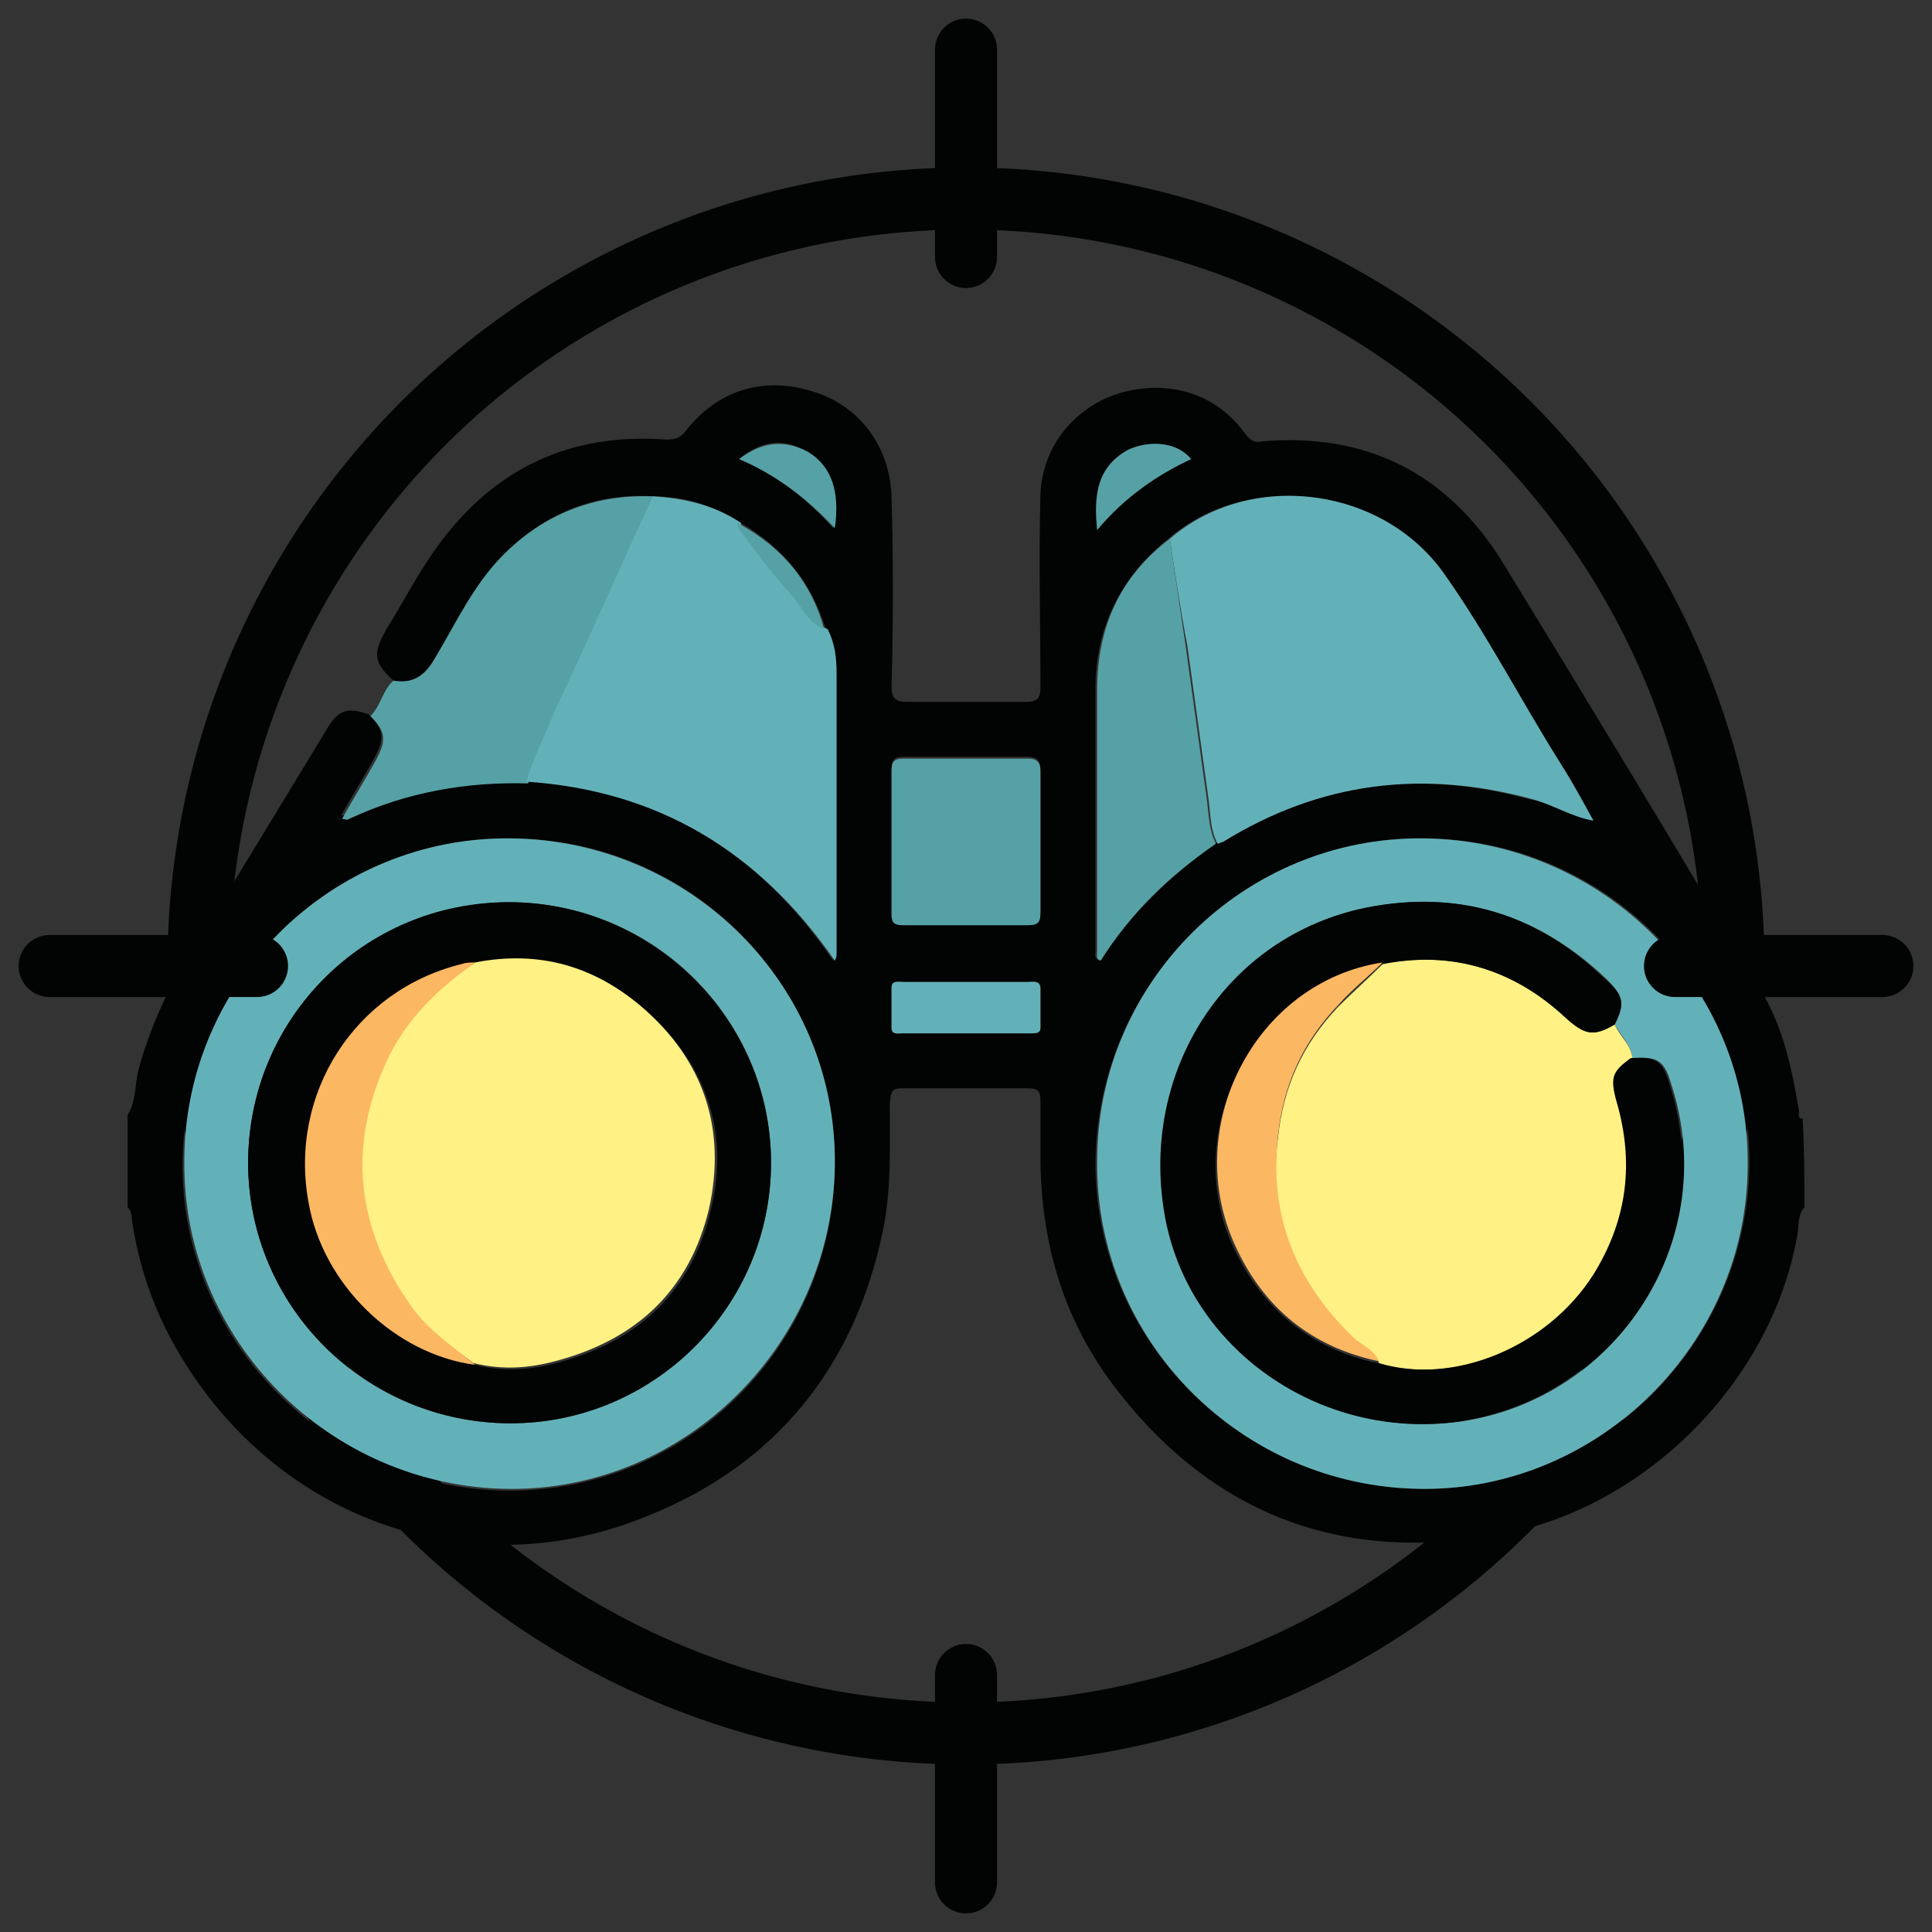 <?xml version="1.0" encoding="utf-8"?>
<!-- Generator: Adobe Illustrator 26.0.0, SVG Export Plug-In . SVG Version: 6.00 Build 0)  -->
<svg version="1.1" id="Layer_1" xmlns="http://www.w3.org/2000/svg" xmlns:xlink="http://www.w3.org/1999/xlink" x="0px" y="0px"
	 viewBox="0 0 109 109" style="enable-background:new 0 0 109 109;" xml:space="preserve">
<rect x="0" y="0" width="109" height="109" fill="#333333" stroke="none"/>
<style type="text/css">
	.st0{fill:none;stroke:#020303;stroke-width:3.5;stroke-linecap:round;stroke-linejoin:round;stroke-miterlimit:10;}
	.st1{fill:#020303;}
	.st2{fill:#56A1A5;}
	.st3{fill:#63B1B8;}
	.st4{fill:#FFF183;}
	.st5{fill:#FCB762;}
</style>
<circle class="st0" cx="54.5" cy="54.5" r="43.3"/>
<g>
	<path class="st1" d="M101.8,68.1c-0.4,0.5-0.3,1.1-0.4,1.6c-1.5,8.5-9,15.8-17.5,17C75.1,88.1,68,85.1,62.7,78
		c-2.8-3.8-4-8.1-4-12.8c0-1,0-2.1,0-3.1c0-0.5-0.1-0.7-0.7-0.7c-2.4,0-4.7,0-7.1,0c-0.7,0-0.6,0.3-0.7,0.8c0,2.5,0.1,4.9-0.4,7.3
		c-1.6,7.6-6,13.1-13.2,16C26.5,89.7,15.4,85.7,9.9,76c-1.2-2.1-2-4.4-2.4-6.8c-0.1-0.4,0-0.8-0.3-1.1c0-1.7,0-3.4,0-5.2
		c0.5-0.8,0.4-1.7,0.6-2.5c0.6-2.2,1.5-4.3,2.7-6.2c2.6-4.3,5.3-8.7,7.9-13c0.7-1.2,1.2-1.3,2.4-0.9c0.9,0.9,0.9,1.4,0.3,2.5
		c-0.6,1.1-1.3,2.2-1.9,3.3c0,0,0,0-0.1,0c0,0,0,0,0,0c0,0,0-0.1,0-0.1c0.1,0,0.3,0,0.4,0c3.2-1.5,6.6-2.1,10.1-2
		C37.1,44.6,42.8,48,47,54.2c0.1-0.2,0.1-0.3,0.1-0.4c0-5.3,0-10.6,0-15.8c0-0.9-0.2-1.7-0.5-2.5c-0.8-2.6-2.4-4.6-4.8-6
		c-1.5-1-3.2-1.5-5-1.5c-3.3-0.2-6.1,1-8.4,3.3c-1.7,1.7-2.6,3.9-3.9,5.9c-0.6,0.9-1.2,1.4-2.3,1.2c-1.1-1-1.2-1.5-0.4-2.9
		c1-1.6,1.8-3.2,2.9-4.7c3.2-4.4,7.5-6.4,12.9-6c0.5,0,0.8-0.1,1.1-0.5c1.8-2.3,4.4-3.1,7.2-2.2c2.6,0.8,4.3,3.1,4.4,5.9
		c0.1,3.6,0.1,7.1,0,10.7c0,0.7,0.2,0.9,0.9,0.9c2.2,0,4.5,0,6.7,0c0.6,0,0.8-0.2,0.8-0.8c0-3.6-0.1-7.3,0-10.9
		c0.1-2.7,1.9-4.9,4.4-5.7c2.7-0.8,5.4-0.1,7.1,2.2c0.3,0.4,0.5,0.6,1,0.5c5.9-0.5,10.4,1.8,13.5,6.7c4.9,8,9.8,16.1,14.6,24.2
		c1.3,2.1,1.8,4.5,2.2,6.9c0,0.2-0.1,0.4,0.2,0.4C101.8,64.8,101.8,66.5,101.8,68.1z M89.8,46.2c0,0,0,0.1,0,0.1
		C89.9,46.3,89.9,46.2,89.8,46.2C89.9,46.2,89.8,46.2,89.8,46.2c-0.6-1.1-1.2-2.2-1.9-3.2c-2.2-3.5-4.1-7.2-6.5-10.6
		c-3.5-5-11-5.9-15.5-2c-2.7,2.2-4.1,5-4.1,8.5c0,4.9,0,9.9,0,14.8c0,0.1-0.1,0.3,0.2,0.5c1.7-2.7,3.9-4.8,6.5-6.6
		c0.1,0,0.2-0.1,0.3-0.1c5.5-3.4,11.3-4.1,17.5-2.4C87.6,45.3,88.6,46,89.8,46.2z M80.3,47.3c-10.1-0.1-18.4,8.1-18.5,18.3
		C61.8,75.6,70,83.9,80.2,84c10.1,0.1,18.4-8.2,18.5-18.3C98.8,55.6,90.5,47.3,80.3,47.3z M28.8,47.3c-10.1-0.1-18.4,8.1-18.5,18.3
		c-0.1,10,8.2,18.4,18.3,18.5c10.1,0.1,18.4-8.1,18.5-18.3C47.2,55.6,39,47.3,28.8,47.3z M58.7,47.5c0-1.4,0-2.7,0-4.1
		c0-0.5-0.2-0.7-0.7-0.7c-2.3,0-4.7,0-7,0c-0.5,0-0.7,0.1-0.7,0.7c0,2.7,0,5.4,0,8.1c0,0.5,0.2,0.7,0.6,0.6c2.4,0,4.7,0,7.1,0
		c0.5,0,0.7-0.2,0.7-0.7C58.7,50.2,58.7,48.9,58.7,47.5z M54.6,55.4c-1.2,0-2.4,0-3.6,0c-0.3,0-0.6-0.1-0.7,0.3c0,0.8,0,1.5,0,2.3
		c0,0.3,0.3,0.3,0.6,0.3c2.4,0,4.8,0,7.2,0c0.2,0,0.6,0.1,0.6-0.3c0-0.8,0-1.5,0-2.3c0-0.4-0.4-0.3-0.7-0.3
		C56.9,55.4,55.7,55.4,54.6,55.4z M41.7,25.9c2.1,0.9,3.8,2.2,5.3,3.9c0.4-2.1-0.1-3.5-1.5-4.3C44.3,24.7,43,24.8,41.7,25.9z
		 M61.9,29.9c1.5-1.8,3.3-3.1,5.3-4c-1-1.1-2.6-1-3.6-0.5C61.9,26.3,61.7,27.9,61.9,29.9z"/>
	<path class="st2" d="M22.2,38.4c1.1,0.2,1.8-0.3,2.3-1.2c1.2-2,2.2-4.2,3.9-5.9c2.3-2.3,5.1-3.4,8.4-3.3c-1.8,4.1-3.6,8.1-5.4,12.2
		c-0.6,1.3-1.3,2.6-1.6,4c-3.5-0.1-6.9,0.5-10.1,2c-0.1,0.1-0.3,0-0.4,0l0,0c0.6-1.1,1.3-2.2,1.9-3.3c0.6-1.1,0.6-1.6-0.3-2.5
		C21.5,39.8,21.6,38.9,22.2,38.4z"/>
	<path class="st3" d="M80.3,47.3c10.2,0.1,18.4,8.4,18.3,18.4C98.6,75.8,90.2,84.1,80.2,84C70,83.9,61.8,75.6,61.9,65.5
		C61.9,55.4,70.2,47.2,80.3,47.3z M92.1,59.7c-0.1-0.8-0.7-1.3-1-1.9c0.6-1.2,0.5-1.6-0.5-2.6c-3.8-3.6-8.3-5-13.4-4
		c-7.9,1.6-12.8,9.2-11.4,17.3c1.3,7.5,8.8,12.8,16.6,11.7c9-1.3,14.7-10.4,11.9-19C93.9,59.8,93.5,59.6,92.1,59.7z"/>
	<path class="st3" d="M28.8,47.3c10.2,0.1,18.4,8.3,18.3,18.4C47,75.8,38.7,84.1,28.7,84c-10.1-0.1-18.4-8.4-18.3-18.5
		C10.4,55.4,18.7,47.2,28.8,47.3z M43.5,65.6c0-8.1-6.6-14.7-14.8-14.7C20.5,51,14,57.5,14,65.6c0,8.1,6.6,14.7,14.8,14.7
		C36.9,80.3,43.5,73.7,43.5,65.6z"/>
	<path class="st3" d="M66,30.4c4.5-3.9,12-3,15.5,2c2.4,3.4,4.3,7.1,6.5,10.6c0.7,1.1,1.3,2.2,1.9,3.3c0,0,0,0,0,0
		c-1.2-0.2-2.3-0.9-3.4-1.2c-6.2-1.7-12-1-17.5,2.4c-0.1,0-0.2,0.1-0.3,0.1c-0.4-0.7-0.4-1.6-0.5-2.4c-0.4-2.9-0.8-5.8-1.2-8.7
		C66.6,34.4,66.3,32.4,66,30.4z"/>
	<path class="st3" d="M29.7,44.1c0.4-1.4,1.1-2.7,1.6-4C33.2,36.1,35,32,36.8,28c1.8,0.1,3.5,0.5,5,1.5c0,0.2,0,0.4,0.2,0.5
		c0.9,1.1,1.7,2.3,2.7,3.4c0.6,0.7,1,1.7,2,2.1c0.4,0.8,0.5,1.6,0.5,2.5c0,5.3,0,10.6,0,15.8c0,0.1,0,0.2-0.1,0.4
		C42.8,48,37.1,44.6,29.7,44.1z"/>
	<path class="st2" d="M66,30.4c0.3,2,0.6,4.1,0.9,6.1c0.4,2.9,0.8,5.8,1.2,8.7c0.1,0.8,0.1,1.6,0.5,2.4c-2.6,1.8-4.8,3.9-6.5,6.6
		c-0.3-0.1-0.2-0.3-0.2-0.5c0-4.9,0-9.9,0-14.8C61.9,35.4,63.2,32.5,66,30.4z"/>
	<path class="st2" d="M58.7,47.5c0,1.3,0,2.6,0,4c0,0.5-0.1,0.7-0.7,0.7c-2.4,0-4.7,0-7.1,0c-0.5,0-0.6-0.2-0.6-0.6
		c0-2.7,0-5.4,0-8.1c0-0.6,0.2-0.7,0.7-0.7c2.3,0,4.7,0,7,0c0.5,0,0.7,0.2,0.7,0.7C58.7,44.8,58.7,46.2,58.7,47.5z"/>
	<path class="st3" d="M54.6,55.4c1.1,0,2.3,0,3.4,0c0.3,0,0.6-0.1,0.7,0.3c0,0.8,0,1.5,0,2.3c0,0.3-0.3,0.3-0.6,0.3
		c-2.4,0-4.8,0-7.2,0c-0.2,0-0.6,0.1-0.6-0.3c0-0.8,0-1.5,0-2.3c0-0.4,0.4-0.3,0.7-0.3C52.2,55.4,53.4,55.4,54.6,55.4z"/>
	<path class="st2" d="M41.7,25.9c1.3-1,2.6-1.1,3.9-0.4c1.3,0.8,1.8,2.2,1.5,4.3C45.5,28.1,43.8,26.8,41.7,25.9z"/>
	<path class="st2" d="M61.9,29.9c-0.2-2,0-3.5,1.7-4.5c1-0.5,2.7-0.6,3.6,0.5C65.3,26.8,63.5,28,61.9,29.9z"/>
	<path class="st2" d="M46.5,35.5c-1-0.4-1.3-1.4-2-2.1c-1-1.1-1.8-2.2-2.7-3.4c-0.1-0.2-0.2-0.3-0.2-0.5
		C44.2,30.9,45.8,32.9,46.5,35.5z"/>
	<path class="st2" d="M19.2,46.2C19.2,46.2,19.1,46.2,19.2,46.2C19.1,46.3,19.1,46.2,19.2,46.2C19.1,46.2,19.2,46.2,19.2,46.2
		C19.2,46.2,19.2,46.2,19.2,46.2z"/>
	<path class="st3" d="M89.8,46.2C89.8,46.2,89.9,46.2,89.8,46.2C89.9,46.2,89.9,46.3,89.8,46.2C89.9,46.2,89.8,46.2,89.8,46.2
		C89.8,46.2,89.8,46.2,89.8,46.2z"/>
	<path class="st4" d="M91.1,57.8c0.3,0.7,0.9,1.1,1,1.9c-1.1,0.8-1.2,1.1-0.7,2.8c0.9,3.3,0.5,6.4-1.4,9.4c-2.6,4.1-7.9,6.3-12.2,5
		c-0.2-0.7-1-0.9-1.5-1.4c-3.2-3.1-4.8-6.8-4.2-11.3c0.3-2.9,1.4-5.3,3.4-7.4c0.8-0.8,1.7-1.6,2.5-2.4c4-0.8,7.4,0.3,10.4,3
		C89.4,58.4,89.9,58.5,91.1,57.8z"/>
	<path class="st1" d="M91.1,57.8c-1.2,0.7-1.7,0.6-2.8-0.4c-2.9-2.7-6.4-3.8-10.4-3c-7.1,1.1-11.4,9.4-8.3,16
		c1.6,3.4,4.3,5.7,8.1,6.5c4.3,1.3,9.6-0.9,12.2-5c1.8-2.9,2.3-6,1.4-9.4c-0.5-1.7-0.4-2,0.7-2.8c1.4-0.1,1.8,0.1,2.2,1.5
		c2.8,8.6-2.9,17.7-11.9,19c-7.8,1.1-15.3-4.1-16.6-11.7c-1.4-8.1,3.5-15.7,11.4-17.3c5.1-1,9.6,0.3,13.4,4
		C91.6,56.1,91.7,56.6,91.1,57.8z"/>
	<path class="st1" d="M43.5,65.6c0,8.1-6.6,14.7-14.7,14.7c-8.1,0-14.8-6.6-14.8-14.7c0-8.1,6.5-14.7,14.7-14.7
		C36.8,50.9,43.5,57.5,43.5,65.6z M26.8,77c1.5,0.4,3.1,0.3,4.6-0.1c4.6-1.2,7.6-4,8.7-8.6c1.1-4.5-0.3-8.4-3.8-11.4
		c-2.7-2.3-5.9-3.2-9.4-2.5c-0.2,0-0.5,0-0.7,0.1c-6,1.5-9.8,7.3-8.7,13.4C18.2,72.4,22.2,76.4,26.8,77z"/>
	<path class="st5" d="M77.8,76.8c-3.8-0.8-6.5-3-8.1-6.5c-3.1-6.7,1.1-14.9,8.3-16c-0.8,0.8-1.7,1.5-2.5,2.4c-2,2.1-3.1,4.5-3.4,7.4
		c-0.5,4.5,1,8.2,4.2,11.3C76.8,75.9,77.5,76.1,77.8,76.8z"/>
	<path class="st4" d="M26.8,54.3c3.6-0.7,6.7,0.2,9.4,2.5c3.5,3,4.8,6.9,3.8,11.4c-1.1,4.6-4.1,7.4-8.7,8.6c-1.5,0.4-3,0.5-4.6,0.1
		c-1.3-1-2.7-1.9-3.6-3.3c-3.1-4.3-3.6-8.9-1.4-13.8C22.8,57.5,24.6,55.8,26.8,54.3z"/>
	<path class="st5" d="M26.8,54.3c-2.1,1.5-3.9,3.2-5,5.6c-2.2,4.8-1.7,9.4,1.4,13.8c1,1.4,2.4,2.3,3.6,3.3c-4.5-0.6-8.6-4.5-9.4-9.2
		C16.3,61.7,20,55.9,26,54.4C26.3,54.3,26.5,54.3,26.8,54.3z"/>
</g>
<line class="st0" x1="54.5" y1="2.8" x2="54.5" y2="14.5"/>
<line class="st0" x1="54.5" y1="94.5" x2="54.5" y2="106.2"/>
<line class="st0" x1="106.2" y1="54.5" x2="94.5" y2="54.5"/>
<line class="st0" x1="14.5" y1="54.5" x2="2.8" y2="54.5"/>
</svg>
